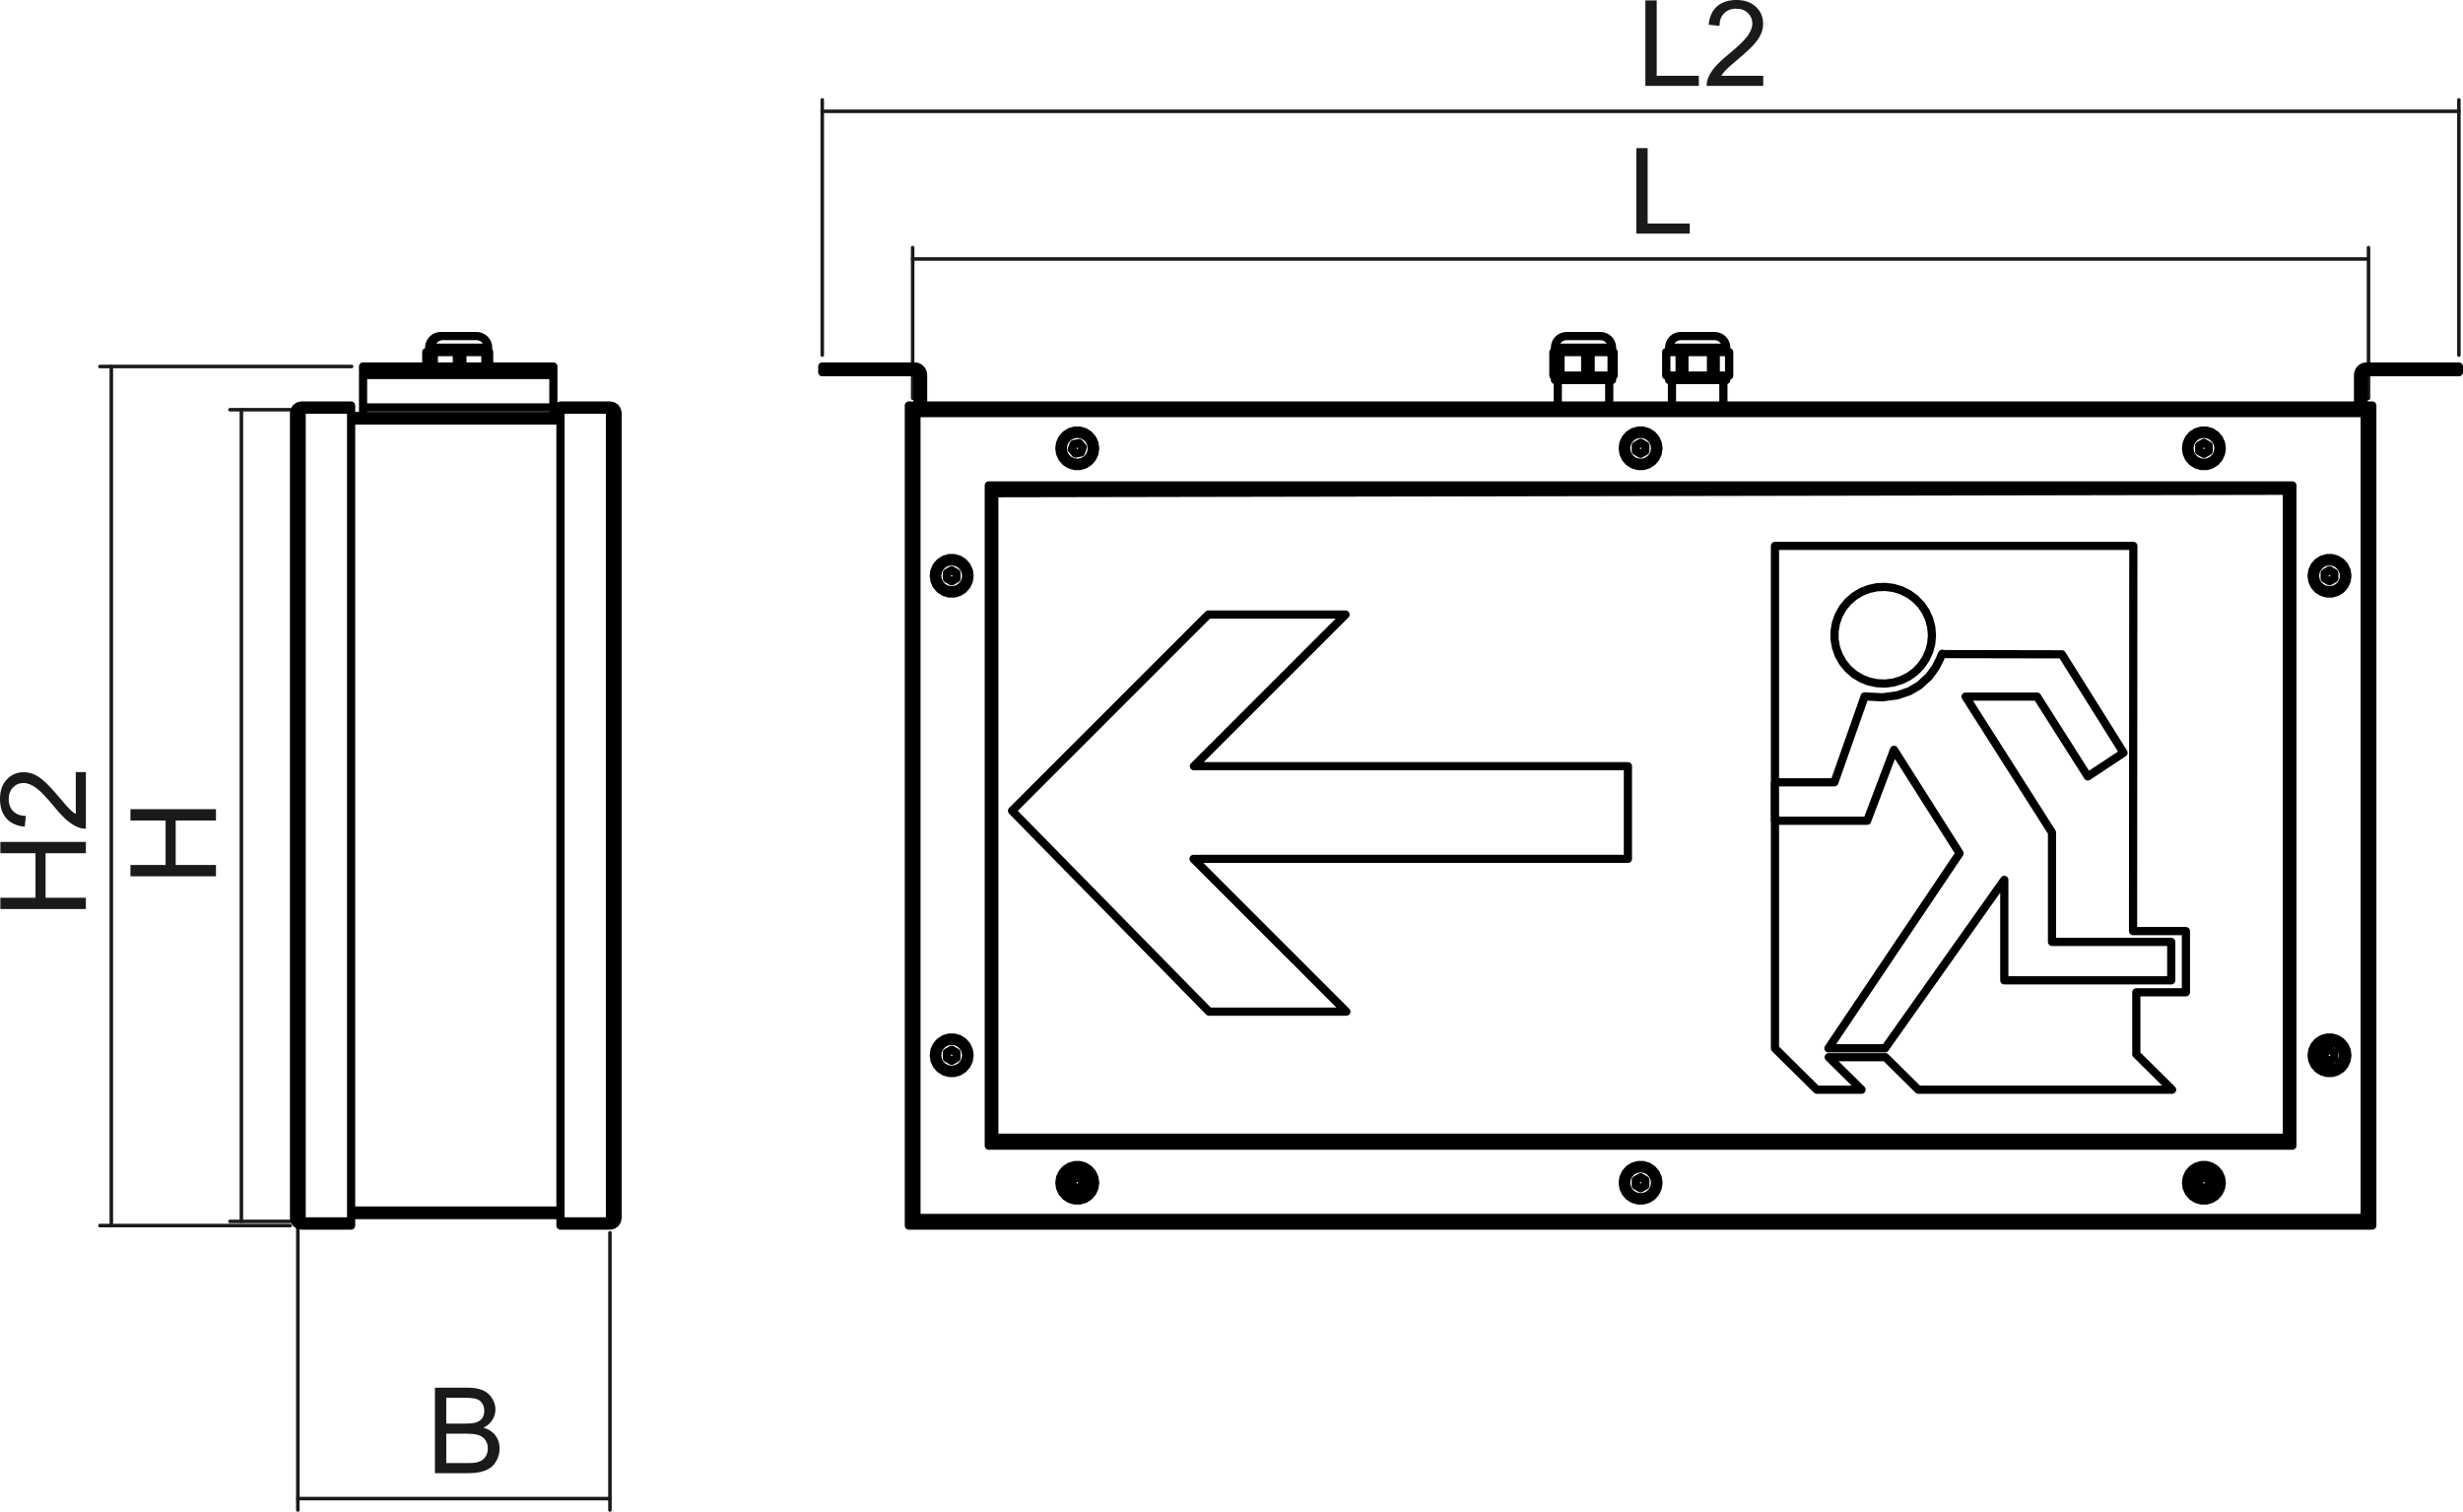 <?xml version="1.0" encoding="utf-8"?>
<!-- Generator: Adobe Illustrator 12.0.0, SVG Export Plug-In . SVG Version: 6.00 Build 51448)  -->
<!DOCTYPE svg PUBLIC "-//W3C//DTD SVG 1.1//EN" "http://www.w3.org/Graphics/SVG/1.1/DTD/svg11.dtd">
<svg  version="1.1" id="Ebene_1" xmlns="http://www.w3.org/2000/svg" xmlns:xlink="http://www.w3.org/1999/xlink" width="150.25" height="92.242"
	 viewBox="0 0 150.25 92.242" style="overflow:visible;enable-background:new 0 0 150.25 92.242;" xml:space="preserve">
<polygon style="fill:#1A1A18;" points="99.819,14.253 99.819,9.037 100.511,9.037 100.511,13.637 103.08,13.637 103.08,14.253 "/>
<path style="fill:#1A1A18;" d="M107.563,4.623v0.616h-3.449c-0.005-0.155,0.021-0.303,0.074-0.445
	c0.088-0.235,0.229-0.466,0.422-0.694c0.195-0.228,0.474-0.491,0.838-0.79c0.567-0.465,0.951-0.833,1.15-1.105
	c0.199-0.271,0.299-0.528,0.299-0.77c0-0.253-0.091-0.467-0.271-0.643c-0.183-0.173-0.42-0.261-0.712-0.261
	c-0.308,0-0.555,0.092-0.739,0.278c-0.185,0.185-0.278,0.44-0.281,0.768l-0.659-0.067c0.045-0.492,0.215-0.866,0.51-1.123
	C105.038,0.129,105.434,0,105.929,0c0.501,0,0.896,0.139,1.188,0.417c0.293,0.278,0.439,0.622,0.439,1.032
	c0,0.209-0.043,0.415-0.129,0.616c-0.085,0.202-0.228,0.415-0.425,0.637c-0.198,0.223-0.527,0.529-0.989,0.918
	c-0.384,0.323-0.63,0.541-0.739,0.657c-0.108,0.114-0.199,0.229-0.27,0.346H107.563z M100.373,5.239V0.022h0.691v4.601h2.569v0.616
	H100.373z"/>
<path style="fill:#1A1A18;" d="M27.224,89.268h1.299c0.224,0,0.38-0.009,0.471-0.023c0.159-0.029,0.292-0.077,0.398-0.144
	c0.107-0.065,0.194-0.163,0.264-0.289c0.068-0.128,0.103-0.273,0.103-0.44c0-0.193-0.05-0.363-0.149-0.507
	c-0.1-0.144-0.238-0.244-0.416-0.303c-0.176-0.058-0.431-0.087-0.763-0.087h-1.207V89.268z M27.224,86.86h1.129
	c0.306,0,0.526-0.021,0.659-0.061c0.175-0.053,0.308-0.139,0.396-0.26c0.089-0.122,0.134-0.273,0.134-0.456
	c0-0.173-0.042-0.325-0.125-0.457c-0.083-0.132-0.203-0.222-0.356-0.27c-0.154-0.05-0.419-0.073-0.795-0.073h-1.043V86.86z
	 M26.532,89.884v-5.217h1.96c0.398,0,0.718,0.054,0.959,0.158c0.242,0.105,0.43,0.268,0.566,0.488
	c0.136,0.219,0.206,0.447,0.206,0.688c0,0.222-0.061,0.433-0.182,0.629c-0.12,0.196-0.304,0.356-0.548,0.478
	c0.316,0.093,0.558,0.25,0.729,0.472c0.17,0.225,0.255,0.488,0.255,0.791c0,0.245-0.052,0.472-0.155,0.683
	c-0.104,0.21-0.231,0.371-0.383,0.485c-0.152,0.114-0.343,0.199-0.572,0.258c-0.229,0.058-0.509,0.087-0.842,0.087H26.532z"/>
<polygon style="fill:#1A1A18;" points="13.175,53.467 7.958,53.467 7.958,52.776 10.101,52.776 10.101,50.063 7.958,50.063 
	7.958,49.371 13.175,49.371 13.175,50.063 10.717,50.063 10.717,52.776 13.175,52.776 "/>
<path style="fill:#1A1A18;" d="M4.623,47.109h0.616v3.451c-0.154,0.005-0.302-0.02-0.444-0.074
	c-0.236-0.088-0.467-0.229-0.695-0.422c-0.227-0.195-0.491-0.474-0.79-0.839c-0.465-0.568-0.833-0.952-1.105-1.151
	c-0.271-0.199-0.529-0.299-0.771-0.299c-0.254,0-0.468,0.091-0.642,0.272c-0.174,0.182-0.261,0.419-0.261,0.711
	c0,0.309,0.092,0.556,0.278,0.74c0.185,0.186,0.441,0.28,0.768,0.282L1.51,50.44c-0.492-0.046-0.866-0.216-1.124-0.51
	C0.129,49.635,0,49.239,0,48.744c0-0.501,0.14-0.897,0.417-1.189c0.278-0.293,0.622-0.439,1.032-0.439
	c0.209,0,0.414,0.043,0.616,0.128s0.414,0.228,0.636,0.425c0.224,0.199,0.53,0.528,0.919,0.989c0.323,0.384,0.542,0.63,0.657,0.74
	c0.114,0.109,0.229,0.199,0.346,0.271V47.109z M5.239,55.465H0.022v-0.691h2.143V52.06H0.022v-0.691h5.216v0.691H2.78v2.714h2.458
	V55.465z"/>
<line style="fill:none;stroke:#1A1A18;stroke-width:0.216;stroke-linecap:round;stroke-linejoin:round;stroke-miterlimit:10;" x1="150" y1="6.791" x2="50.16" y2="6.791"/>
<line style="fill:none;stroke:#1A1A18;stroke-width:0.216;stroke-linecap:round;stroke-linejoin:round;stroke-miterlimit:10;" x1="50.16" y1="21.665" x2="50.16" y2="6.094"/>
<line style="fill:none;stroke:#1A1A18;stroke-width:0.216;stroke-linecap:round;stroke-linejoin:round;stroke-miterlimit:10;" x1="150" y1="21.665" x2="150" y2="6.094"/>
<line style="fill:none;stroke:#1A1A18;stroke-width:0.216;stroke-linecap:round;stroke-linejoin:round;stroke-miterlimit:10;" x1="55.675" y1="15.803" x2="144.486" y2="15.803"/>
<line style="fill:none;stroke:#1A1A18;stroke-width:0.216;stroke-linecap:round;stroke-linejoin:round;stroke-miterlimit:10;" x1="144.486" y1="24.3" x2="144.486" y2="15.106"/>
<line style="fill:none;stroke:#1A1A18;stroke-width:0.216;stroke-linecap:round;stroke-linejoin:round;stroke-miterlimit:10;" x1="55.675" y1="24.3" x2="55.675" y2="15.106"/>
<line style="fill:none;stroke:#1A1A18;stroke-width:0.216;stroke-linecap:round;stroke-linejoin:round;stroke-miterlimit:10;" x1="14.725" y1="74.522" x2="14.725" y2="24.997"/>
<line style="fill:none;stroke:#1A1A18;stroke-width:0.216;stroke-linecap:round;stroke-linejoin:round;stroke-miterlimit:10;" x1="17.705" y1="24.997" x2="14.028" y2="24.997"/>
<line style="fill:none;stroke:#1A1A18;stroke-width:0.216;stroke-linecap:round;stroke-linejoin:round;stroke-miterlimit:10;" x1="17.705" y1="74.522" x2="14.028" y2="74.522"/>
<line style="fill:none;stroke:#1A1A18;stroke-width:0.216;stroke-linecap:round;stroke-linejoin:round;stroke-miterlimit:10;" x1="6.791" y1="22.361" x2="6.791" y2="74.778"/>
<line style="fill:none;stroke:#1A1A18;stroke-width:0.216;stroke-linecap:round;stroke-linejoin:round;stroke-miterlimit:10;" x1="17.705" y1="74.778" x2="6.095" y2="74.778"/>
<line style="fill:none;stroke:#1A1A18;stroke-width:0.216;stroke-linecap:round;stroke-linejoin:round;stroke-miterlimit:10;" x1="21.451" y1="22.361" x2="6.095" y2="22.361"/>
<line style="fill:none;stroke:#1A1A18;stroke-width:0.216;stroke-linecap:round;stroke-linejoin:round;stroke-miterlimit:10;" x1="18.169" y1="91.437" x2="37.208" y2="91.437"/>
<line style="fill:none;stroke:#1A1A18;stroke-width:0.216;stroke-linecap:round;stroke-linejoin:round;stroke-miterlimit:10;" x1="37.208" y1="75.218" x2="37.208" y2="92.133"/>
<line style="fill:none;stroke:#1A1A18;stroke-width:0.216;stroke-linecap:round;stroke-linejoin:round;stroke-miterlimit:10;" x1="18.169" y1="64.225" x2="18.169" y2="92.133"/>
<path style="fill:none;stroke:#000000;stroke-width:0.5;stroke-linecap:round;stroke-linejoin:round;stroke-miterlimit:10;" d="
	M98.34,21.213h-0.011h-0.082h-0.159h-0.229H97.57h-0.332h-0.363h-0.377h-0.372h-0.349h-0.311h-0.259h-0.192h-0.12h-0.039
	 M105.305,21.213h-0.023h-0.1h-0.177h-0.243h-0.301h-0.341h-0.368h-0.376h-0.368h-0.343h-0.299h-0.244h-0.176h-0.102h-0.023
	 M55.675,74.477v0.045 M144.486,25.111v-0.063 M55.443,24.997h0.111 M55.71,25.067l0.032,0.034l0.076,0.052l0.088,0.052
	 M55.443,24.997l0.035,0.052l0.101,0.052l0.151,0.052l0.177,0.052 M55.443,24.997v49.525 M55.443,74.778v-0.232 M55.443,74.545
	l0.116-0.018l0.116-0.051l0.116-0.075l0.116-0.089 M55.907,74.313l-0.159,0.047l-0.14,0.046l-0.104,0.047L55.449,74.5l-0.006,0.022
	 M55.569,74.522h-0.126 M55.907,74.313l-0.1,0.06l-0.072,0.051l-0.026,0.029 M55.443,24.741v0.232 M55.907,25.206l-0.162-0.121
	l-0.162-0.086l-0.14-0.026 M144.718,24.997h-0.126 M144.254,25.206l0.089-0.052l0.075-0.052l0.035-0.036 M55.443,24.741h89.275
	 M55.907,25.206l-0.118-0.181l-0.119-0.152l-0.119-0.1l-0.109-0.031 M144.718,24.741v0.232 M144.718,24.741l-0.118,0.037
	l-0.117,0.104l-0.119,0.155l-0.109,0.168 M144.718,24.973l-0.161,0.034l-0.162,0.092l-0.141,0.106 M144.718,74.778v-0.232
	 M144.254,74.313l0.162,0.121l0.163,0.086l0.139,0.025 M59.146,35.132l-0.044-0.308l-0.129-0.283l-0.203-0.234l-0.261-0.168
	l-0.298-0.087h-0.311l-0.298,0.087l-0.261,0.168l-0.204,0.234l-0.129,0.283l-0.044,0.308l0.044,0.307l0.129,0.283l0.204,0.235
	l0.261,0.167l0.298,0.087h0.311l0.298-0.087l0.261-0.167l0.203-0.235l0.129-0.283L59.146,35.132z M59.146,64.387l-0.044-0.308
	l-0.129-0.282l-0.203-0.234l-0.261-0.169l-0.298-0.087h-0.311l-0.298,0.087l-0.261,0.169l-0.204,0.234l-0.129,0.282l-0.044,0.308
	l0.044,0.307l0.129,0.283l0.204,0.235l0.261,0.167l0.298,0.088h0.311l0.298-0.088l0.261-0.167l0.203-0.235l0.129-0.283
	L59.146,64.387z M66.808,72.165l-0.044-0.307l-0.129-0.282l-0.204-0.235l-0.261-0.168l-0.298-0.087h-0.311l-0.298,0.087
	l-0.262,0.168l-0.203,0.235l-0.129,0.282l-0.045,0.307l0.045,0.308l0.129,0.283l0.203,0.235l0.262,0.167l0.298,0.088h0.311
	l0.298-0.088l0.261-0.167l0.204-0.235l0.129-0.283L66.808,72.165z M135.536,72.165l-0.045-0.307l-0.129-0.282l-0.204-0.235
	l-0.261-0.168l-0.299-0.087h-0.311l-0.297,0.087l-0.263,0.168l-0.202,0.235l-0.129,0.282l-0.044,0.307l0.044,0.308l0.129,0.283
	l0.202,0.235l0.263,0.167l0.297,0.088h0.311l0.299-0.088l0.261-0.167l0.204-0.235l0.129-0.283L135.536,72.165z M143.197,64.387
	l-0.044-0.308l-0.129-0.282l-0.203-0.234l-0.261-0.169l-0.299-0.087h-0.311l-0.298,0.087l-0.262,0.169l-0.204,0.234l-0.129,0.282
	l-0.044,0.308l0.044,0.307l0.129,0.283l0.204,0.235l0.262,0.167l0.298,0.088h0.311l0.299-0.088l0.261-0.167l0.203-0.235l0.129-0.283
	L143.197,64.387z M135.536,27.354l-0.045-0.308l-0.129-0.283l-0.204-0.234l-0.261-0.168l-0.299-0.087h-0.311l-0.297,0.087
	l-0.263,0.168l-0.202,0.234l-0.129,0.283l-0.044,0.308l0.044,0.307l0.129,0.283l0.202,0.235l0.263,0.168l0.297,0.087h0.311
	l0.299-0.087l0.261-0.168l0.204-0.235l0.129-0.283L135.536,27.354z M143.197,35.132l-0.044-0.308l-0.129-0.283l-0.203-0.234
	l-0.261-0.168l-0.299-0.087h-0.311l-0.298,0.087l-0.262,0.168l-0.204,0.234l-0.129,0.283l-0.044,0.308l0.044,0.307l0.129,0.283
	l0.204,0.235l0.262,0.167l0.298,0.087h0.311l0.299-0.087l0.261-0.167l0.203-0.235l0.129-0.283L143.197,35.132z M66.808,27.354
	l-0.044-0.308l-0.129-0.283l-0.204-0.234L66.17,26.36l-0.298-0.087h-0.311l-0.298,0.087l-0.262,0.168l-0.203,0.234l-0.129,0.283
	l-0.045,0.308l0.045,0.307l0.129,0.283l0.203,0.235l0.262,0.168l0.298,0.087h0.311l0.298-0.087l0.261-0.168l0.204-0.235l0.129-0.283
	L66.808,27.354z M101.173,27.354l-0.046-0.308l-0.129-0.283l-0.203-0.234l-0.261-0.168l-0.298-0.087h-0.311l-0.299,0.087
	l-0.261,0.168l-0.203,0.234l-0.129,0.283l-0.044,0.308l0.044,0.307l0.129,0.283l0.203,0.235l0.261,0.168l0.299,0.087h0.311
	l0.298-0.087l0.261-0.168l0.203-0.235l0.129-0.283L101.173,27.354z M101.173,72.165l-0.046-0.307l-0.129-0.282l-0.203-0.235
	l-0.261-0.168l-0.298-0.087h-0.311l-0.299,0.087l-0.261,0.168l-0.203,0.235l-0.129,0.282l-0.044,0.307l0.044,0.308l0.129,0.283
	l0.203,0.235l0.261,0.167l0.299,0.088h0.311l0.298-0.088l0.261-0.167l0.203-0.235l0.129-0.283L101.173,72.165z M139.843,29.617
	H60.319 M139.843,69.902V29.617 M60.319,69.902h79.524 M60.319,29.617v40.285 M144.254,25.206H55.907 M55.907,25.206v49.107
	 M144.589,74.522h0.129 M144.459,74.458l-0.041-0.041l-0.075-0.053l-0.089-0.052 M55.907,74.313h88.347 M55.443,74.778l0.116-0.035
	l0.116-0.102l0.116-0.15l0.116-0.178 M55.443,74.778h89.275 M144.254,74.313l0.118,0.181l0.119,0.152l0.118,0.1l0.108,0.032
	 M144.254,74.313V25.206 M144.718,74.522l-0.035-0.052l-0.101-0.053l-0.151-0.053l-0.177-0.052 M144.718,74.522V24.997
	 M144.254,25.206l0.177-0.052l0.151-0.052l0.101-0.052l0.035-0.052 M135.331,27.352l-0.044-0.274l-0.126-0.247l-0.197-0.195
	l-0.246-0.126l-0.275-0.043l-0.274,0.043l-0.246,0.127l-0.196,0.197l-0.126,0.248l-0.042,0.274l0.044,0.274l0.126,0.247l0.196,0.196
	l0.247,0.125l0.274,0.043l0.275-0.044l0.246-0.126l0.196-0.196l0.124-0.248L135.331,27.352z M134.736,27.522l-0.291,0.169
	 M134.445,27.691l-0.293-0.168 M134.152,27.523v-0.338 M134.152,27.185l0.291-0.169 M134.443,27.016l0.293,0.168 M134.736,27.184
	v0.338 M142.399,34.962V35.3 M142.994,35.132l-0.044-0.274l-0.126-0.247l-0.196-0.196l-0.248-0.126l-0.273-0.044l-0.274,0.044
	l-0.247,0.126l-0.196,0.196l-0.126,0.247l-0.043,0.274l0.043,0.274l0.126,0.247l0.196,0.196l0.247,0.126l0.274,0.043l0.273-0.043
	l0.248-0.126l0.196-0.196l0.126-0.247L142.994,35.132z M141.813,35.3v-0.338 M142.106,34.793l0.293,0.169 M142.106,35.469
	l-0.293-0.169 M141.813,34.962l0.293-0.169 M142.399,35.3l-0.293,0.169 M142.399,64.218v0.338 M141.813,64.218l0.293-0.169
	 M142.399,64.556l-0.293,0.169 M141.813,64.556v-0.338 M142.106,64.725l-0.293-0.169 M142.106,64.049l0.293,0.169 M58.055,64.049
	l0.292,0.169 M58.347,64.218v0.338 M58.942,64.387l-0.043-0.273l-0.126-0.248l-0.196-0.196l-0.247-0.126L58.055,63.5l-0.274,0.044
	l-0.247,0.126l-0.196,0.196l-0.126,0.248l-0.043,0.273l0.043,0.274l0.126,0.247l0.196,0.195l0.247,0.126l0.274,0.044l0.274-0.044
	l0.247-0.126l0.196-0.195l0.126-0.247L58.942,64.387z M57.763,64.556v-0.338 M58.055,64.725l-0.292-0.169 M58.347,64.556
	l-0.292,0.169 M57.763,64.218l0.292-0.169 M65.818,72.488l-0.33-0.074 M65.488,72.414l-0.101-0.322 M65.387,72.091l0.229-0.249
	 M65.616,71.842l0.33,0.074 M65.945,71.917l0.101,0.322 M66.046,72.239l-0.229,0.249 M99.788,72.334v-0.338 M100.373,72.334
	l-0.292,0.169 M99.788,71.997l0.293-0.169 M100.968,72.165l-0.043-0.273l-0.127-0.247l-0.195-0.196l-0.247-0.126l-0.274-0.043
	l-0.273,0.043l-0.248,0.126l-0.196,0.196l-0.126,0.247l-0.044,0.273l0.044,0.275l0.126,0.246l0.196,0.196l0.248,0.126l0.273,0.044
	l0.274-0.044l0.247-0.126l0.195-0.196l0.127-0.246L100.968,72.165z M100.081,72.503l-0.293-0.169 M100.081,71.828l0.292,0.169
	 M100.373,71.997v0.338 M58.942,35.132l-0.043-0.274l-0.126-0.247l-0.196-0.196l-0.247-0.126l-0.274-0.044l-0.274,0.044
	l-0.247,0.126l-0.196,0.196l-0.126,0.247l-0.043,0.274l0.043,0.274l0.126,0.247l0.196,0.196l0.247,0.126l0.274,0.043l0.274-0.043
	l0.247-0.126l0.196-0.196l0.126-0.247L58.942,35.132z M58.347,35.3l-0.292,0.169 M58.055,35.469L57.763,35.3 M57.763,35.3v-0.338
	 M57.763,34.962l0.292-0.169 M58.055,34.793l0.292,0.169 M58.347,34.962V35.3 M99.638,26.585l-0.216,0.175l-0.15,0.233l-0.073,0.268
	l0.015,0.277l0.1,0.259l0.174,0.216l0.233,0.151l0.268,0.072l0.278-0.015l0.258-0.1l0.216-0.174l0.152-0.233l0.071-0.268
	l-0.015-0.277l-0.1-0.259l-0.174-0.215l-0.233-0.151l-0.268-0.071l-0.277,0.014L99.638,26.585z M100.081,27.016l0.292,0.169
	 M100.373,27.185v0.337 M100.373,27.522l-0.292,0.169 M100.081,27.691l-0.293-0.169 M99.788,27.522v-0.337 M99.788,27.185
	l0.293-0.169 M134.736,72.334l-0.293,0.169 M134.736,71.997v0.338 M134.443,72.503l-0.291-0.169 M134.152,72.334v-0.338
	 M134.152,71.997l0.291-0.169 M134.443,71.828l0.293,0.169 M66.553,27.651l0.05-0.273l-0.035-0.275l-0.119-0.251l-0.19-0.201
	l-0.244-0.133l-0.272-0.051l-0.275,0.036l-0.25,0.119l-0.202,0.19l-0.133,0.243l-0.051,0.273l0.035,0.275l0.119,0.251l0.19,0.201
	l0.244,0.133l0.272,0.051l0.275-0.035l0.25-0.119l0.202-0.19L66.553,27.651z M65.936,27.611l-0.333,0.061 M65.604,27.671
	l-0.219-0.258 M65.384,27.414l0.114-0.318 M65.499,27.096l0.332-0.061 M65.831,27.035l0.219,0.257 M66.049,27.292l-0.113,0.318
	 M125.78,39.923l-7.289-0.014 M118.491,39.91l-0.003-0.019v-0.002l-0.001-0.002l-0.002-0.001v0h-0.001h-0.002l-0.001,0.001
	l-0.002,0.001l-0.006,0.008l-0.007,0.013l-0.014,0.03l-0.033,0.082l-0.094,0.224l-0.245,0.476l-0.402,0.557l-0.6,0.548l-0.598,0.349
	l-0.744,0.253l-0.905,0.118l-1.082-0.056 M113.75,42.49l-1.848,5.243 M111.902,47.733h-3.624 M108.278,50.077v-2.344
	 M108.278,50.077h5.624 M113.902,50.077l1.638-4.328 M115.54,45.75l4,6.312 M119.54,52.061l-8.002,11.901 M111.538,63.962h3.455
	 M114.993,63.962l7.274-10.278 M122.268,53.684v6.131 M122.268,59.815h10.186 M132.453,59.815V57.47 M132.453,57.47h-7.274
	 M125.179,57.47v-6.673 M125.179,50.797l-5.275-8.294 M119.903,42.503h4.365 M124.269,42.503l3.093,4.87 M127.361,47.373
	l2.183-1.443 M129.544,45.929l-3.764-6.006 M117.855,38.759l-0.042-0.499l-0.128-0.484l-0.208-0.457l-0.282-0.415l-0.349-0.361
	l-0.406-0.298l-0.451-0.226l-0.483-0.146l-0.501-0.063l-0.504,0.021l-0.493,0.105l-0.469,0.187l-0.43,0.262l-0.379,0.331
	l-0.318,0.389l-0.244,0.437l-0.169,0.472l-0.085,0.494v0.501l0.085,0.493l0.169,0.472l0.244,0.437l0.318,0.39l0.379,0.331
	l0.43,0.262l0.469,0.187l0.493,0.105l0.504,0.021l0.501-0.063l0.483-0.147l0.451-0.225l0.406-0.298l0.349-0.361l0.282-0.415
	l0.208-0.457l0.128-0.484L117.855,38.759z M108.278,33.307h21.86 M108.278,47.733V33.307 M73.708,37.498h8.375 M73.755,61.724
	L61.737,49.469 M99.307,52.403H72.809 M108.264,47.733v2.344 M108.278,47.733h-0.015 M130.139,33.307l-0.017,23.503 M130.122,56.81
	h3.225 M133.347,56.81v3.733 M133.347,60.543h-3.025 M130.321,60.543v3.779 M130.321,64.323l2.186,2.164 M132.507,66.487h-15.484
	 M117.022,66.487l-2.004-1.983 M115.019,64.503h-3.462 M111.557,64.503l2.004,1.983 M113.561,66.487h-2.731 M110.829,66.487
	l-2.551-2.524 M108.278,63.962V50.077 M108.264,50.077h0.015 M82.131,61.724h-8.376 M61.737,49.469l11.971-11.971 M82.083,37.498
	l-9.251,9.251 M72.832,46.749h26.475 M99.307,46.749v5.654 M72.809,52.403l9.322,9.321 M60.654,69.417h78.852 M139.506,69.417
	V29.944 M139.506,29.944l-78.852,0.148 M60.654,30.093v39.324 M144.369,74.409h0.087 M55.706,74.409h0.086 M55.792,25.111h-0.086
	 M144.456,25.111h-0.087 M98.437,21.483h-0.014H98.41h-0.015h-0.015h-0.017h-0.018h-0.018h-0.019 M98.311,22.916h0.019h0.018h0.018
	h0.017h0.015h0.015h0.013h0.014 M98.437,21.483v1.433 M94.988,21.483h-0.114 M94.874,22.916h0.114 M94.76,22.916h0.114
	 M94.874,21.483H94.76 M94.76,21.483v1.433 M95.196,21.483h-0.028h-0.027h-0.028h-0.026h-0.024h-0.025h-0.024h-0.023 M94.988,22.916
	h0.023h0.024h0.025h0.024h0.026h0.028h0.027h0.028 M94.988,21.483v1.433 M96.7,21.483h-0.751 M95.949,22.916H96.7 M95.196,22.916
	h0.753 M95.949,21.483h-0.753 M95.196,21.483v1.433 M97.034,21.483h-0.041h-0.041H96.91h-0.041h-0.043h-0.041h-0.042H96.7
	 M96.7,22.916h0.043h0.042h0.041h0.043h0.041h0.042h0.041h0.041 M96.7,21.483v1.433 M97.673,21.483h-0.639 M97.034,22.916h0.639
	 M97.673,22.916h0.638 M98.311,21.483v1.433 M98.311,21.483h-0.638 M97.034,21.483v1.433 M98.34,23.186h-0.011h-0.082h-0.159h-0.229
	H97.57h-0.332h-0.363h-0.377h-0.372h-0.349h-0.311h-0.259h-0.192h-0.12h-0.039 M97.629,20.504H97.6H97.49h-0.182h-0.239h-0.278
	h-0.293h-0.285h-0.254h-0.202h-0.135h-0.056l0,0 M105.485,21.483h-0.002h-0.001h-0.002h-0.003 M105.478,22.916h0.003h0.002h0.001
	h0.002 M101.643,22.916L101.643,22.916h0.002h0.003h0.003 M101.65,21.483h-0.003h-0.003h-0.002l0,0 M102.056,22.916h0.406
	 M102.462,21.483h-0.406 M101.65,22.916h0.405 M102.056,21.483h-0.405 M101.65,21.483v1.433 M104.666,22.916h0.406 M105.072,21.483
	h-0.406 M105.072,22.916h0.405 M105.478,21.483v1.433 M105.478,21.483h-0.405 M102.462,22.916h0.033h0.035h0.037h0.036h0.037h0.036
	h0.038h0.038 M102.753,21.483h-0.038h-0.038h-0.036h-0.037h-0.036h-0.037h-0.035h-0.033 M102.462,21.483v1.433 M104.375,22.916
	h0.038h0.036h0.038h0.037h0.036h0.035h0.035h0.035 M104.666,21.483h-0.035h-0.035h-0.035h-0.036h-0.037h-0.038h-0.036h-0.038
	 M104.666,21.483v1.433 M102.753,22.916h0.811 M103.563,22.916h0.812 M103.563,21.483h-0.811 M104.375,21.483h-0.812
	 M104.375,21.483v1.433 M102.753,21.483v1.433 M104.595,20.504h-0.011h-0.082h-0.159h-0.222h-0.268h-0.29h-0.29h-0.267h-0.223
	h-0.158h-0.084h-0.01 M105.305,23.186h-0.023h-0.1h-0.177h-0.243h-0.301h-0.341h-0.368h-0.376h-0.368h-0.343h-0.299h-0.244h-0.176
	h-0.102h-0.023 M55.965,22.881v1.86 M56.313,22.881v1.86 M55.965,22.881l-0.003-0.033l-0.01-0.032l-0.016-0.03l-0.021-0.026
	l-0.026-0.021l-0.03-0.016l-0.032-0.01l-0.033-0.003 M55.965,22.881h0.349 M56.313,22.881l-0.01-0.102l-0.03-0.097l-0.048-0.09
	l-0.064-0.079l-0.079-0.065l-0.089-0.048l-0.098-0.029l-0.102-0.01 M55.794,22.361h-3.312 M55.794,22.71h-3.312 M55.794,22.71
	v-0.349 M50.16,22.361h0.045h0.132h0.214h0.289h0.352h0.401h0.436h0.453 M50.16,22.71v-0.349 M52.482,22.71h-0.453h-0.436h-0.401
	h-0.352h-0.289h-0.214h-0.132H50.16 M52.482,22.361v0.349 M143.848,24.741v-1.86 M144.196,24.741v-1.86 M147.679,22.361h0.452h0.437
	h0.401h0.352h0.289h0.215h0.132H150 M150,22.71h-0.044h-0.132h-0.215h-0.289h-0.352h-0.401h-0.437h-0.452 M150,22.361v0.349
	 M147.679,22.361h-3.313 M147.679,22.71h-3.313 M147.679,22.71v-0.349 M144.196,22.881h-0.349 M144.366,22.71l-0.032,0.003
	l-0.032,0.01l-0.029,0.016l-0.026,0.021l-0.021,0.026l-0.015,0.03l-0.011,0.032l-0.003,0.033 M144.366,22.71v-0.349 M144.366,22.361
	l-0.101,0.01l-0.097,0.029l-0.09,0.048L144,22.514l-0.064,0.079l-0.048,0.09l-0.029,0.097l-0.011,0.102 M133.655,72.165l0.043,0.258
	l0.123,0.229l0.191,0.176l0.237,0.104l0.26,0.022l0.252-0.064l0.217-0.143l0.159-0.205l0.085-0.245v-0.26l-0.085-0.246l-0.159-0.205
	l-0.217-0.143l-0.252-0.063l-0.26,0.021l-0.237,0.104l-0.191,0.176l-0.123,0.229L133.655,72.165z M141.363,64.387l0.043,0.257
	l0.123,0.229l0.191,0.176l0.237,0.104l0.26,0.022l0.252-0.064l0.218-0.142l0.16-0.205l0.083-0.246v-0.26l-0.083-0.246l-0.16-0.205
	l-0.218-0.142l-0.252-0.064l-0.26,0.021l-0.237,0.104l-0.191,0.177l-0.123,0.229L141.363,64.387z M64.927,72.165l0.043,0.258
	l0.123,0.229l0.191,0.176l0.239,0.104l0.259,0.022l0.252-0.064l0.217-0.143l0.16-0.205l0.084-0.245v-0.26l-0.084-0.246l-0.16-0.205
	l-0.217-0.143l-0.252-0.063L65.523,71.4l-0.239,0.104l-0.191,0.176l-0.123,0.229L64.927,72.165z M105.132,24.741v-1.556
	 M101.994,23.186v1.556 M98.167,24.741v-1.556 M95.029,23.186v1.556 M94.856,22.916v0.27 M98.34,23.186v-0.27 M94.856,21.213v0.27
	 M98.34,21.483v-0.27 M95.566,20.504l-0.139,0.013l-0.134,0.041l-0.121,0.065l-0.108,0.088l-0.088,0.107l-0.066,0.123l-0.039,0.133
	l-0.015,0.138 M98.34,21.213l-0.015-0.138l-0.04-0.133l-0.065-0.123l-0.088-0.107l-0.108-0.088l-0.122-0.065l-0.133-0.041
	l-0.14-0.013 M105.485,22.916v-1.433 M101.643,21.483v1.433 M102.532,20.504l-0.14,0.013l-0.132,0.041l-0.123,0.065l-0.108,0.088
	l-0.088,0.107l-0.065,0.123l-0.04,0.133l-0.015,0.138 M105.305,21.213l-0.013-0.138l-0.041-0.133l-0.066-0.123l-0.088-0.107
	l-0.106-0.088l-0.123-0.065l-0.134-0.041l-0.139-0.013 M101.821,22.916v0.27 M105.305,23.186v-0.27 M101.821,21.213v0.27
	 M105.305,21.483v-0.27"/>
<path style="fill:none;stroke:#000000;stroke-width:1.984;stroke-linecap:round;stroke-linejoin:round;stroke-miterlimit:10;" d="
	M55.907,74.313"/>
<path style="fill:none;stroke:#000000;stroke-width:0.5;stroke-linecap:round;stroke-linejoin:round;stroke-miterlimit:10;" d="
	M26.296,21.213h-0.094H26.18 M29.778,21.213h-0.041h-0.12h-0.194h-0.259h-0.312h-0.35h-0.372h-0.376h-0.363H27.06h-0.287h-0.228
	h-0.158h-0.081h-0.01 M21.42,73.861h12.77 M21.42,25.659h12.77 M34.19,25.612H21.42 M34.19,25.38H21.42 M34.19,74.139H21.42
	 M34.19,73.907H21.42 M37.208,24.973H34.19 M37.208,24.741H34.19 M34.19,24.741v0.232 M37.208,74.778H34.19 M37.208,74.545H34.19
	 M34.19,74.778v-0.232 M37.208,24.997H34.19 M34.19,74.522V24.997 M37.208,74.522H34.19 M37.208,74.778v-0.232 M37.208,74.778
	l0.178-0.035l0.151-0.102l0.1-0.15l0.036-0.178 M37.208,74.545l0.089-0.018l0.075-0.051l0.003-0.005 M37.673,25.206v49.107
	 M37.208,24.997l0.178,0.052l0.151,0.052l0.1,0.052l0.036,0.052 M37.208,24.997v49.525 M37.673,74.313l-0.028,0.047l-0.082,0.046
	l-0.125,0.047L37.286,74.5l-0.077,0.022 M37.673,25.206l-0.037-0.181l-0.104-0.152l-0.156-0.1l-0.167-0.031 M37.208,24.741v0.232
	 M37.36,25.041l-0.045-0.042l-0.106-0.026 M18.402,74.522l-0.178-0.052l-0.151-0.053l-0.1-0.053l-0.036-0.052 M17.937,74.313V25.206
	 M17.937,25.206l0.036-0.052l0.1-0.052l0.151-0.052l0.178-0.052 M18.402,24.741h3.018 M18.402,24.973h3.018 M21.42,24.741v0.232
	 M18.402,74.522h3.018 M18.402,74.522V24.997 M21.42,24.997v49.525 M18.402,24.997h3.018 M18.402,74.778h3.018 M18.402,74.545h3.018
	 M21.42,74.778v-0.232 M17.937,74.313l0.037,0.181l0.104,0.152l0.155,0.1l0.168,0.032 M18.402,74.778v-0.232 M18.25,74.477
	l0.045,0.043l0.106,0.025 M18.402,24.741l-0.181,0.037l-0.153,0.104l-0.1,0.155l-0.031,0.168 M18.402,24.741v0.232 M18.402,24.973
	l-0.122,0.034l-0.031,0.034 M26.586,25.638h0.01h0.084h0.163h0.232h0.288h0.327h0.347h0.348h0.327H29h0.232h0.163h0.083h0.011
	 M26.47,25.638h0.036h0.081 M26.05,21.483h-0.009h-0.008h-0.007h-0.006h-0.005h-0.005h-0.003h-0.003 M26.003,21.483v0.878
	 M29.839,21.483v0.878 M29.839,21.483h-0.061 M26.296,21.483H26.05 M26.05,21.483v0.878 M27.005,20.504h-0.002h-0.095H26.89
	 M26.464,21.483H26.44h-0.023h-0.022h-0.021h-0.021h-0.02h-0.019h-0.018 M26.296,21.483v0.878 M29.778,21.483H29.76h-0.019h-0.02
	h-0.021h-0.021h-0.022h-0.022H29.61 M29.778,21.483v0.878 M29.069,20.504h-0.042h-0.122h-0.192h-0.248h-0.281H27.89h-0.282h-0.247
	h-0.192h-0.122h-0.042 M27.869,21.483h-0.702 M27.167,21.483h-0.702 M26.464,21.483v0.878 M28.908,21.483h-0.702 M29.61,21.483
	v0.878 M29.61,21.483h-0.703 M28.206,21.483h-0.042h-0.042h-0.042h-0.042h-0.042h-0.042h-0.042h-0.042 M28.206,21.483v0.878
	 M27.869,21.483v0.878 M33.757,24.86v0.102v0.097v0.09v0.079v0.064v0.048v0.029v0.01 M22.148,25.38v-0.01V25.34v-0.048v-0.064
	v-0.079v-0.09v-0.097V24.86 M33.757,22.881v1.979 M22.148,24.86v-1.979 M22.148,24.86h11.609 M33.757,22.881v-0.033v-0.032v-0.03
	V22.76v-0.021v-0.016v-0.01V22.71 M22.148,22.71v0.003v0.01v0.016v0.021v0.026v0.03v0.032v0.033 M22.148,22.881h11.609
	 M22.148,22.361h0.044h0.132h0.214h0.289h0.352h0.402h0.435h0.453 M24.47,22.71h-0.453h-0.435H23.18h-0.352h-0.289h-0.214h-0.132
	h-0.044 M22.148,22.71v-0.349 M31.435,22.361H24.47 M31.435,22.71H24.47 M24.47,22.361v0.349 M31.435,22.361h0.453h0.436h0.401
	h0.352h0.289h0.215h0.132h0.045 M33.757,22.71h-0.045h-0.132h-0.215h-0.289h-0.352h-0.401h-0.436h-0.453 M31.435,22.71v-0.349
	 M33.757,22.361v0.349 M29.488,25.659v-0.021 M26.586,25.638v0.021 M26.617,25.612l-0.031,0.026 M29.488,25.638l-0.031-0.026
	 M26.47,25.638v0.021 M26.501,25.612l-0.031,0.026 M26.18,21.213v0.27 M26.89,20.504l-0.139,0.013l-0.133,0.041l-0.123,0.065
	l-0.107,0.088l-0.088,0.107l-0.065,0.123l-0.041,0.133l-0.014,0.138 M26.296,21.213v0.27 M29.778,21.483v-0.27 M27.005,20.504
	l-0.138,0.013l-0.133,0.041l-0.123,0.065l-0.107,0.088l-0.089,0.107l-0.065,0.123l-0.041,0.133l-0.013,0.138 M29.778,21.213
	l-0.014-0.138l-0.04-0.133l-0.065-0.123l-0.088-0.107l-0.108-0.088l-0.123-0.065l-0.133-0.041l-0.138-0.013"/>
<path style="fill:none;stroke:#000000;stroke-width:1.984;stroke-linecap:round;stroke-linejoin:round;stroke-miterlimit:10;" d="
	M37.208,24.997"/>
</svg>
